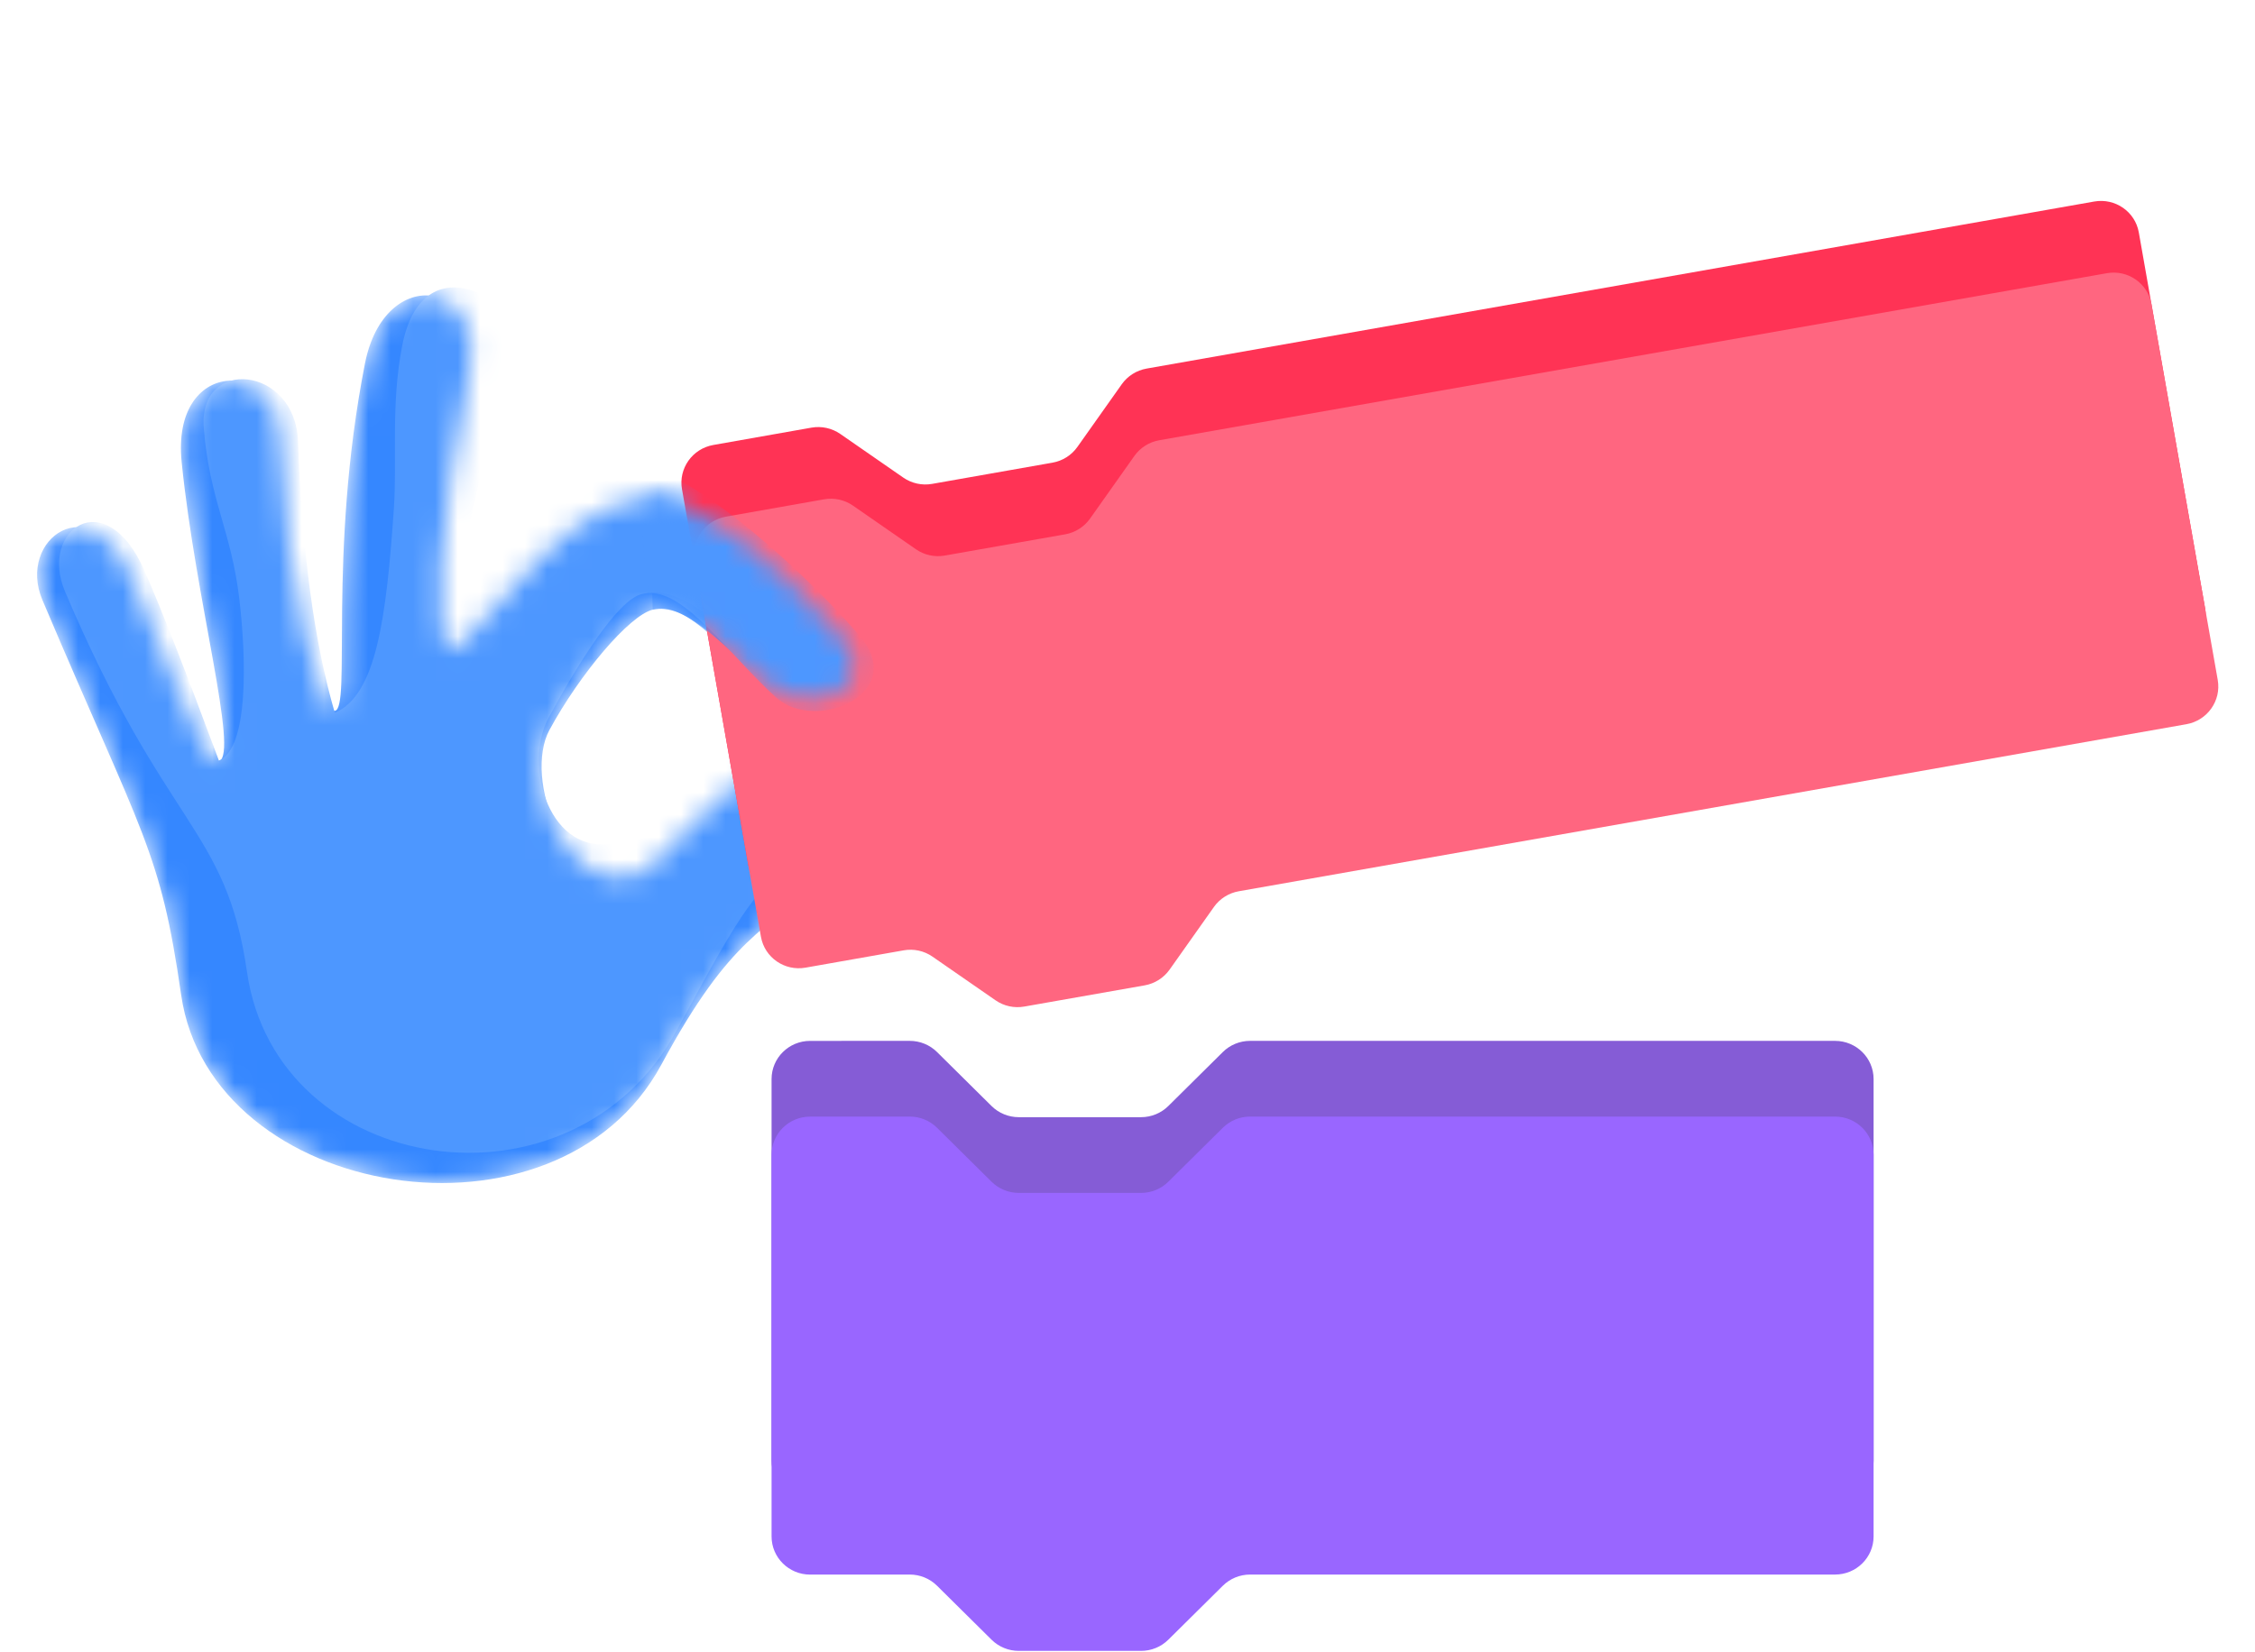 <?xml version="1.0" encoding="UTF-8"?> <svg xmlns="http://www.w3.org/2000/svg" width="101" height="74" viewBox="0 0 101 74" fill="none"> <path fill-rule="evenodd" clip-rule="evenodd" d="M34.558 48.344C34.558 47.4 35.33 46.634 36.283 46.634L40.748 46.633C41.206 46.633 41.645 46.813 41.969 47.133L44.411 49.552C44.735 49.872 45.173 50.052 45.632 50.052H51.107C51.565 50.052 52.004 49.872 52.328 49.552L54.77 47.133C55.093 46.813 55.532 46.633 55.99 46.633L82.19 46.633C83.144 46.633 83.917 47.398 83.917 48.343V65.441C83.917 66.385 83.144 67.151 82.19 67.151H55.99C55.532 67.151 55.093 67.331 54.77 67.652L52.328 70.07C52.004 70.39 51.565 70.571 51.107 70.571H45.632C45.173 70.571 44.735 70.39 44.411 70.07L41.969 67.652C41.645 67.331 41.206 67.151 40.748 67.151L36.285 67.152C35.331 67.153 34.558 66.387 34.558 65.442V48.344Z" fill="#855CD6"></path> <path fill-rule="evenodd" clip-rule="evenodd" d="M34.558 51.737C34.558 50.792 35.33 50.027 36.283 50.027L40.748 50.025C41.206 50.025 41.645 50.205 41.969 50.526L44.411 52.944C44.735 53.265 45.173 53.445 45.632 53.445H51.107C51.565 53.445 52.004 53.265 52.328 52.944L54.77 50.526C55.093 50.206 55.532 50.025 55.99 50.025H82.19C83.144 50.025 83.917 50.791 83.917 51.735V68.834C83.917 69.778 83.144 70.543 82.19 70.543H55.99C55.532 70.543 55.093 70.724 54.77 71.044L52.328 73.462C52.004 73.783 51.565 73.963 51.107 73.963H45.632C45.173 73.963 44.735 73.783 44.411 73.462L41.969 71.044C41.645 70.723 41.206 70.543 40.748 70.543L36.285 70.545C35.331 70.545 34.558 69.78 34.558 68.835V51.737Z" fill="#9966FF"></path> <mask id="mask0" style="mask-type:alpha" maskUnits="userSpaceOnUse" x="1" y="13" width="39" height="41"> <path d="M36.864 39.237C41.745 34.356 37.181 33.001 34.837 34.085C31.335 35.703 29.838 38.899 28.293 39.259C25.271 39.964 23.458 34.828 24.607 32.709C25.959 30.213 28.188 27.561 29.247 27.311C30.667 26.976 31.989 28.653 34.039 30.543C35.82 32.183 39.608 30.989 37.308 28.304C34.123 24.587 30.868 22.018 28.996 22.271C27.515 22.472 25.922 23.234 24.073 25.133C21.693 27.577 20.838 28.888 20.327 29.051C19.179 29.419 19.735 22.778 21.011 16.757C21.896 12.58 17.236 11.741 16.344 16.295C14.666 24.856 15.75 31.754 14.994 31.847C14.474 31.911 12.819 26.962 12.543 19.478C12.418 16.1 7.662 16.023 8.136 20.702C8.764 26.901 10.697 33.727 9.811 34.113C9.195 34.381 6.935 28.198 5.827 25.689C4.089 21.751 0.74 24.149 1.9 26.884C6.431 37.57 7.177 38.07 8.113 44.571C9.441 53.793 24.953 56.344 29.621 47.7C32.822 41.772 34.238 41.864 36.864 39.237Z" fill="white"></path> </mask> <g mask="url(#mask0)"> <path d="M36.864 39.237C41.745 34.356 37.181 33.001 34.837 34.085C31.335 35.703 29.838 38.899 28.293 39.259C25.271 39.964 23.458 34.828 24.607 32.709C25.959 30.213 28.188 27.561 29.247 27.311C30.667 26.976 31.989 28.653 34.039 30.543C35.82 32.183 39.608 30.989 37.308 28.304C34.123 24.587 30.868 22.018 28.996 22.271C27.515 22.472 25.922 23.234 24.073 25.133C21.693 27.577 20.838 28.888 20.327 29.051C19.179 29.419 19.735 22.778 21.011 16.757C21.896 12.58 17.236 11.741 16.344 16.295C14.666 24.856 15.75 31.754 14.994 31.847C14.474 31.911 12.819 26.962 12.543 19.478C12.418 16.1 7.662 16.023 8.136 20.702C8.764 26.901 10.697 33.727 9.811 34.113C9.195 34.381 6.935 28.198 5.827 25.689C4.089 21.751 0.74 24.149 1.9 26.884C6.431 37.57 7.177 38.07 8.113 44.571C9.441 53.793 24.953 56.344 29.621 47.7C32.822 41.772 34.238 41.864 36.864 39.237Z" fill="#3587FF"></path> <path fill-rule="evenodd" clip-rule="evenodd" d="M36.194 37.73C41.074 32.849 36.511 31.494 34.166 32.578C30.664 34.197 29.167 37.392 27.622 37.753C24.6 38.457 23.421 34.282 24.569 32.162C25.921 29.667 27.681 26.867 28.741 26.617C30.16 26.282 31.318 27.147 33.369 29.036C35.15 30.677 38.937 29.482 36.637 26.797C33.452 23.08 30.197 20.511 28.325 20.765C26.845 20.965 25.252 21.727 23.402 23.627C21.022 26.07 21.438 26.341 20.927 26.505C19.779 26.872 21.957 20.866 22.798 14.733C22.972 13.462 18.908 10.93 18.015 15.484C17.498 18.123 17.791 20.603 17.641 22.787C17.305 27.687 16.852 31.148 14.996 31.935C14.082 28.81 13.532 24.753 13.348 19.764C13.223 16.386 8.867 15.971 9.127 19.18C9.388 22.399 10.351 23.786 10.711 26.772C11.044 29.543 11.136 33.521 9.805 34.075C8.314 30.062 7.199 27.219 6.46 25.546C4.722 21.608 1.748 23.753 2.907 26.487C7.439 37.174 10.127 37.043 11.063 43.543C12.391 52.766 25.662 54.776 30.331 46.131C33.532 40.203 33.567 40.357 36.194 37.73Z" fill="#4D97FF"></path> </g> <path fill-rule="evenodd" clip-rule="evenodd" d="M33.515 38.758L30.546 21.92C30.382 20.99 31.01 20.102 31.949 19.936L36.345 19.159C36.796 19.08 37.26 19.181 37.635 19.441L40.459 21.398C40.834 21.657 41.297 21.759 41.749 21.679L47.141 20.728C47.592 20.649 47.993 20.395 48.256 20.023L50.241 17.218C50.504 16.846 50.905 16.592 51.356 16.513L93.798 9.029C94.738 8.863 95.632 9.483 95.796 10.413L98.765 27.252C98.929 28.181 98.3 29.07 97.361 29.235L54.919 36.719C54.468 36.798 54.067 37.052 53.804 37.424L51.819 40.229C51.556 40.602 51.155 40.855 50.704 40.935L45.312 41.886C44.86 41.965 44.397 41.864 44.022 41.604L41.198 39.647C40.823 39.387 40.359 39.286 39.908 39.366L35.513 40.142C34.574 40.308 33.679 39.688 33.515 38.758Z" fill="#FF3355"></path> <path fill-rule="evenodd" clip-rule="evenodd" d="M34.082 41.969L31.113 25.131C30.949 24.201 31.577 23.313 32.515 23.147L36.912 22.37C37.363 22.291 37.827 22.392 38.201 22.651L41.026 24.609C41.4 24.869 41.864 24.97 42.315 24.89L47.707 23.939C48.158 23.86 48.559 23.606 48.823 23.234L50.807 20.429C51.07 20.057 51.472 19.803 51.922 19.724L94.365 12.24C95.304 12.074 96.198 12.694 96.362 13.624L99.331 30.462C99.495 31.392 98.867 32.281 97.928 32.446L55.485 39.93C55.035 40.009 54.633 40.263 54.37 40.635L52.386 43.44C52.122 43.812 51.721 44.066 51.27 44.146L45.878 45.096C45.427 45.176 44.963 45.075 44.589 44.815L41.764 42.858C41.389 42.598 40.925 42.497 40.475 42.577L36.079 43.353C35.14 43.519 34.246 42.899 34.082 41.969Z" fill="#FF6680"></path> <mask id="mask1" style="mask-type:alpha" maskUnits="userSpaceOnUse" x="29" y="22" width="10" height="10"> <path d="M29.235 27.323C30.662 26.988 32.212 28.733 34.264 30.581C36.045 32.186 39.854 30.997 37.555 28.369C34.371 24.73 30.946 22.121 29.065 22.378L29.235 27.323Z" fill="white"></path> </mask> <g mask="url(#mask1)"> <path d="M29.235 27.323C30.662 26.988 32.212 28.733 34.264 30.581C36.045 32.186 39.854 30.997 37.555 28.369C34.371 24.73 30.946 22.121 29.065 22.378L29.235 27.323Z" fill="#3587FF"></path> <path fill-rule="evenodd" clip-rule="evenodd" d="M29.057 26.578C30.718 26.457 32.709 29.401 34.761 31.249C36.542 32.854 40.761 31.058 38.462 28.43C35.278 24.791 30.278 20.644 28.397 20.901L29.057 26.578Z" fill="#4D97FF"></path> </g> </svg> 